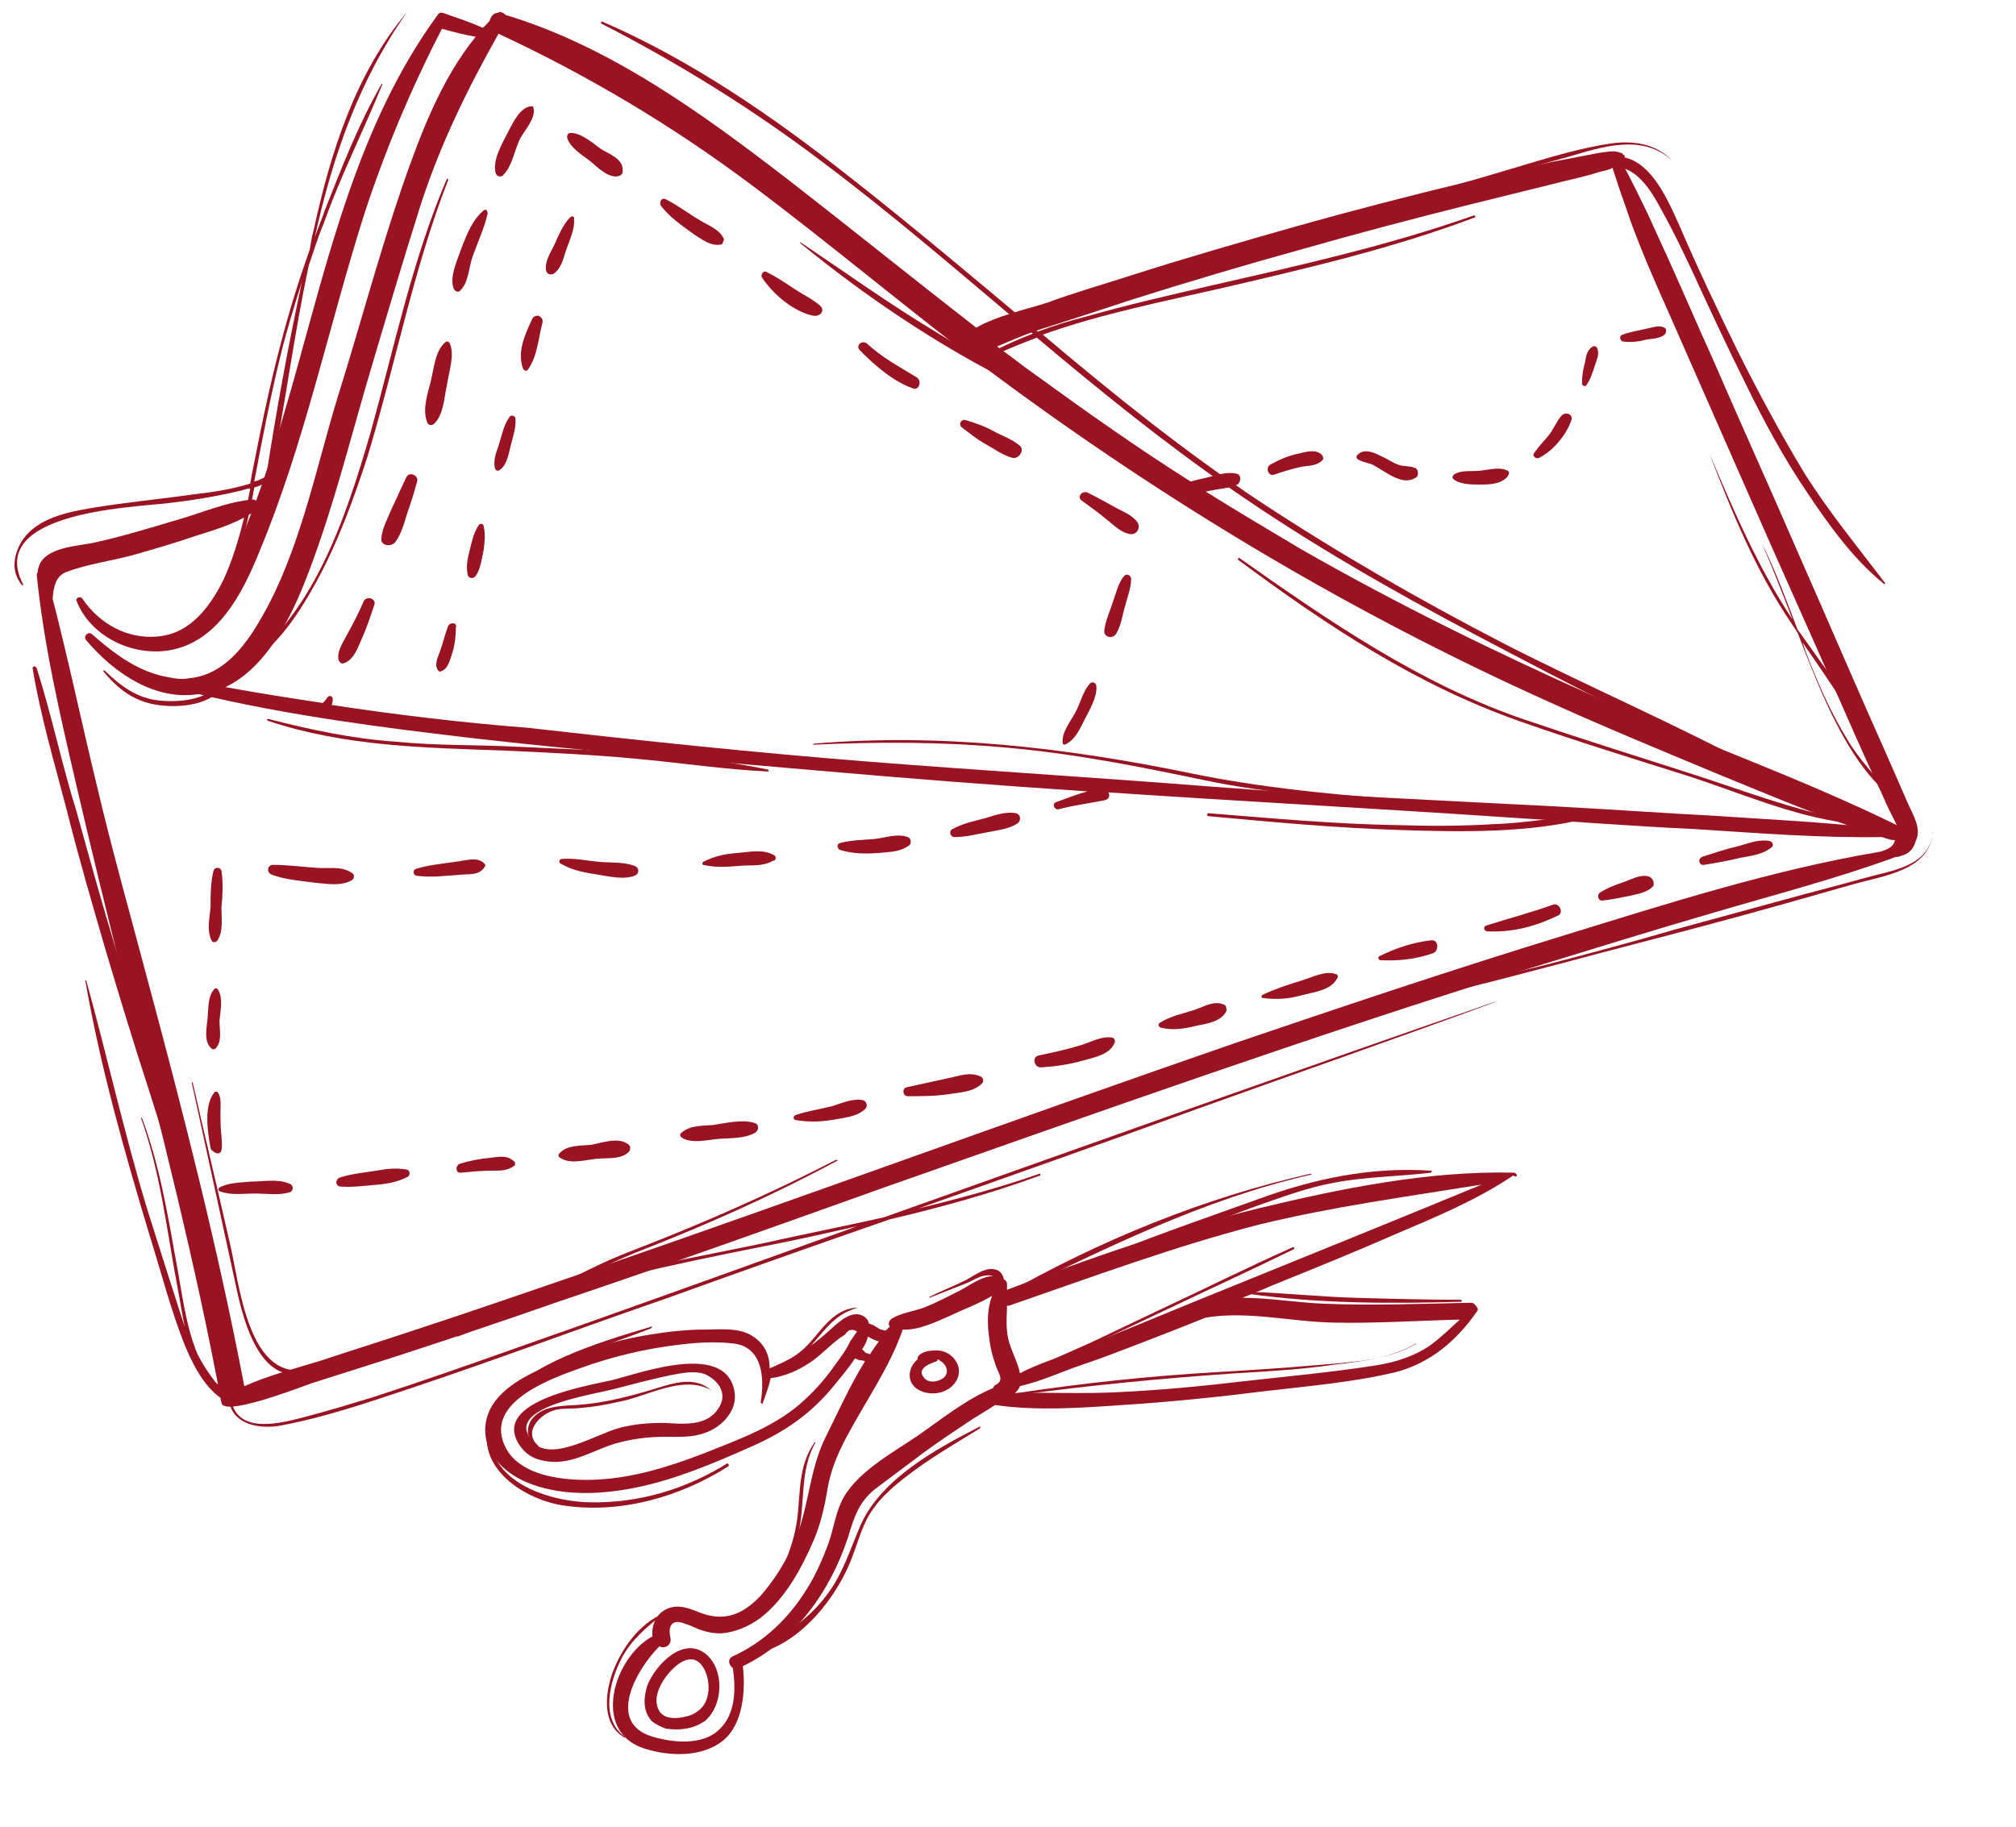 <?xml version="1.0" encoding="utf-8"?>
<!-- Generator: Adobe Illustrator 16.0.0, SVG Export Plug-In . SVG Version: 6.00 Build 0)  -->
<!DOCTYPE svg PUBLIC "-//W3C//DTD SVG 1.1//EN" "http://www.w3.org/Graphics/SVG/1.1/DTD/svg11.dtd">
<svg version="1.1" id="Layer_1" xmlns="http://www.w3.org/2000/svg" xmlns:xlink="http://www.w3.org/1999/xlink" x="0px" y="0px"
	 width="203px" height="184px" viewBox="0 0 203 184" enable-background="new 0 0 203 184" xml:space="preserve">
<path fill="#991323" d="M192.2,81.1c-0.7-1.6-1.4-3.2-2.1-4.8c-3-6.7-5.9-13.5-8.9-20.3c-2.9-6.7-5.9-13.3-8.8-20
	c-1.5-3.3-2.9-6.6-4.4-9.9c-0.7-1.5-1.4-3.1-2.1-4.6c-0.2-0.4-1.9-4-2.6-5.1c0.1,0,0.1-0.1,0.2-0.2c0-0.1,0-0.1,0.1-0.2
	c0-0.1,0-0.1,0-0.2c0-0.1,0-0.2-0.1-0.2c0,0-0.1,0-0.1-0.1c0,0,0,0,0,0c-0.1-0.1-0.1-0.1-0.2-0.1c-0.7-0.3-1.3-0.1-2.2,0
	c-1.6,0.3-3.1,0.6-4.7,0.9c-2.9,0.6-5.7,1.3-8.5,2c-5.8,1.4-11.6,2.9-17.3,4.5c-5.6,1.6-11.2,3.2-16.8,5c-2.8,0.9-5.6,1.7-8.3,2.7
	c-2.2,0.7-5,1.3-7.1,2.5c-6.3-4.9-12.5-9.9-18.8-14.8c-8.7-6.7-18-13.5-28.6-16.7c-0.2-0.2-0.5-0.4-0.8-0.2c-0.4,0-0.7,0.4-0.8,0.8
	c-0.2,0.2-0.4,0.5-0.7,0.7c-1.3-0.6-2.6-1-4-1.5c-0.3-0.1-0.5,0.1-0.6,0.3C36,12.6,33,26.2,29.4,38.9c-1.1,3.8-2.2,7.7-3.6,11.5
	c-0.1,0-0.2-0.1-0.3-0.1c-2.6,0.2-5.3,1.4-7.8,2.1c-2.7,0.8-5.3,1.6-8,2.2C8.1,55,4.9,55,4,56.8c-0.1,0.3-0.2,0.5-0.2,0.8
	c0,0.1-0.1,0.1-0.1,0.3c0.7,7,2.3,13.9,3.9,20.8c1.6,6.9,3.3,13.8,5,20.7c3.5,13.9,7.1,27.8,9.7,41.9c0.3,1.3,6.9-1.2,9.1-2
	c2.8-0.9,5.7-1.8,8.5-2.7c5.5-1.8,10.9-3.6,16.3-5.5c11-3.7,21.9-7.6,32.8-11.5c21.6-7.6,43.2-15.3,65.1-22.1
	c6.2-1.9,12.3-3.8,18.5-5.6c6.1-1.8,12.3-3.4,18.3-5.6c0.2,0,0.3,0,0.5-0.1c0.8-0.2,1.3-0.7,1.5-1.5
	C193.5,83.5,192.7,82.2,192.2,81.1 M105.6,32.9c2.8-0.9,5.6-1.8,8.3-2.7c5.7-1.8,11.4-3.5,17.2-5.1c5.6-1.6,11.3-3.1,16.9-4.5
	c2.8-0.7,5.7-1.4,8.5-2.1c1.5-0.4,3.1-0.7,4.6-1.2c0.5-0.1,0.9-0.2,1.3-0.4c0,0.2,0.1,0.4,0.2,0.7c0.5,1.6,1.1,3.2,1.6,4.7
	c1.1,3,2.4,6,3.7,8.9c2.8,6.4,5.6,12.7,8.4,19.1c2.8,6.4,5.7,12.8,8.5,19.2c1.4,3.2,2.8,6.4,4.3,9.6c0.4,0.8,0.7,1.6,1.1,2.4
	c0.2,0.4,0.5,1,0.8,1.6c-9.8-4.8-20.3-8.5-30.3-12.9c-10.1-4.5-20.1-9.4-29.7-14.9c-3.2-1.9-6.4-3.8-9.6-5.8c0.2,0,0.4-0.1,0.6-0.1
	c0.8-0.2,1.8-0.2,2.6-0.6c0.4-0.3,0.4-1-0.1-1.1c-0.9-0.2-1.8,0.1-2.6,0.3c-0.7,0.2-1.4,0.3-2,0.5c-5.4-3.4-10.6-7.1-15.7-10.8
	c-1.3-0.9-2.5-1.9-3.8-2.8C102,34.2,103.9,33.4,105.6,32.9 M50.2,3.4c9,4.2,17.4,9.2,25.3,15.1c8.3,6.2,16.3,13,24.6,19.2
	c17.5,13,36.1,24.1,55.9,33c5.5,2.5,11.1,4.8,16.6,7.1c4.4,1.8,8.9,3.7,13.4,5.3c-4.2-0.4-8.4-0.6-12.7-0.9
	c-5.6-0.3-11.3-0.7-16.9-1c-11.5-0.6-23.1-1.1-34.7-2c-11.4-0.9-22.9-1.6-34.3-2.5c-11.4-0.9-22.8-2.1-34.2-3.4
	C46.7,72.8,40,72,33.4,71c0.1-0.2,0.1-0.5,0.1-0.7c-0.1-0.2-0.3-0.3-0.5-0.1c-0.1,0.1-0.2,0.3-0.3,0.4c-0.1,0.1-0.1,0.1-0.2,0.2
	c-3.3-0.5-6.5-1-9.8-1.6c4.4-2.1,6.9-7.6,8.5-11.9c2.3-6.1,3.9-12.4,5.7-18.6c1.8-6.1,3.6-12.2,5.5-18.2
	C44.4,14.4,47.1,8.9,50.2,3.4 M189.2,85.8c-10.7,1.8-21.3,5.2-31.7,8.4c-11.1,3.4-22.1,7.1-33,10.8c-21.7,7.5-43.2,15.4-64.9,22.9
	c-6.1,2.1-12.2,4.2-18.3,6.2c-3,1-5.9,1.9-8.9,2.9c-2.6,0.8-5.3,1.5-7.8,2.6c-2.6-13.6-6-27-9.6-40.4c-1.8-6.8-3.7-13.5-5.3-20.3
	c-1.5-6.2-2.8-12.4-4.4-18.6c0.1-1.2,0.3-2.3,1.4-2.7c2.1-0.8,4.5-1.1,6.7-1.7c2.1-0.6,4.2-1.2,6.2-1.9c1.9-0.6,4-1.2,5.7-2.3
	c-0.8,2.1-1.7,4.2-2.6,6.3c-1.4,2.9-3.4,5.8-6.8,6.1c-3.1,0.3-5.9-1.3-7.6-3.8c-0.2-0.3-0.7-0.1-0.6,0.2c1.4,3.6,5.6,5.6,9.3,5
	c4.9-0.8,7.4-5.7,9.1-9.9c4.6-11,7-22.8,10.6-34.1c2.1-6.4,4.7-12.6,7.8-18.6c1.1,0.3,2.2,0.6,3.4,0.8c-3.5,4.3-5.6,9.9-7.4,15.1
	c-2.4,7-4.3,14.2-6.5,21.2c-2.1,6.9-3.6,14.4-6.9,20.8c-1.7,3.2-4,7.1-8,7.5c-0.5,0.1-1.1,0.1-1.6,0c-0.6-0.1-1.2-0.2-1.8-0.4
	c-2.4-0.7-4.6-2.4-6.4-4c-0.4-0.4-1,0.2-0.6,0.6c2.8,3.3,6.9,6.1,11.3,5.4c9.2,2.2,18.7,3.4,28.1,4.5c11.4,1.3,22.8,2.2,34.2,3.2
	c9.1,0.8,18.1,1.5,27.2,2.1c-1.1,0.3-2.1,0.7-3.2,1.1c-0.4,0.2-0.1,0.8,0.3,0.7c1.5-0.4,3.1-0.6,4.6-0.9c0.5-0.1,0.6-0.5,0.4-0.8
	c13.3,0.9,26.6,1.6,39.9,2.5c6.4,0.4,12.8,0.9,19.2,1.2c6.3,0.4,12.5,0.9,18.8,0.8c0.3,0.1,0.6,0.2,1,0.3c0.1,0,0.2,0,0.3,0
	C190.7,85.3,190,85.6,189.2,85.8"/>
<path fill="#991323" d="M53.7,10.8c0-0.1-0.1-0.1-0.2-0.1c-1.2,0.1-1.9,1.8-2.4,2.7c-0.6,1.2-1.5,2.7-1.2,4c0.1,0.4,0.6,0.5,0.8,0.2
	c0.9-0.9,1.1-2.5,1.7-3.7C53,12.9,54,11.8,53.7,10.8"/>
<path fill="#991323" d="M48.7,21.2c-1.1,0.9-1.7,2.4-2.2,3.7c-0.4,1.2-1.3,3-0.8,4.2c0.1,0.2,0.4,0.4,0.6,0.2
	c0.9-0.8,0.9-2.4,1.3-3.5c0.5-1.4,1.2-2.9,1.5-4.3C49.1,21.2,48.9,21,48.7,21.2"/>
<path fill="#991323" d="M45.3,34.6c-0.1-0.2-0.3-0.3-0.5-0.1c-1,0.9-1.1,2.6-1.4,3.8c-0.3,1.3-0.9,2.8-0.4,4.2
	c0.1,0.3,0.4,0.4,0.7,0.2c1-1,1-2.6,1.3-3.9C45.2,37.4,45.8,35.8,45.3,34.6"/>
<path fill="#991323" d="M40.9,48.1c-0.5,1-0.9,2-1.4,3c-0.4,1-1,2-1.1,3.1c-0.1,0.8,1,0.9,1.4,0.4c0.6-0.8,0.9-1.9,1.2-2.9
	c0.4-1.1,0.7-2.1,1-3.2C42.2,47.9,41.2,47.4,40.9,48.1"/>
<path fill="#991323" d="M36.6,60.6c-0.5,1.2-1.1,2.3-1.7,3.4c-0.4,0.8-1,1.6-0.8,2.5c0.1,0.2,0.3,0.4,0.5,0.3c1-0.3,1.4-1.5,1.8-2.4
	c0.5-1.1,0.9-2.3,1.3-3.5C37.9,60.2,36.8,60,36.6,60.6"/>
<path fill="#991323" d="M60.5,15c-0.8-0.6-2.1-1.7-3.1-1.6c-0.2,0-0.3,0.2-0.3,0.4c0.2,1,1.5,1.8,2.3,2.4c0.7,0.6,2,1.9,3,1.5
	c0.2-0.1,0.3-0.2,0.3-0.5C62.8,16,61.3,15.5,60.5,15"/>
<path fill="#991323" d="M72.9,24.1c-0.4-1-1.6-1.4-2.4-1.9c-1.2-0.7-2.2-1.5-3.4-2.1c-0.5-0.3-0.8,0.3-0.5,0.7
	c0.9,1.1,1.9,1.8,3,2.6c0.9,0.6,2,1.5,3.1,1.2C72.8,24.4,72.9,24.2,72.9,24.1"/>
<path fill="#991323" d="M82.6,30.8c-0.8-0.7-1.7-1.1-2.6-1.7c-0.9-0.6-1.8-1.2-2.8-1.7c-0.3-0.2-0.6,0.2-0.5,0.5
	c1.1,1.7,3.2,3.5,5.2,3.9C82.6,31.9,83.1,31.3,82.6,30.8"/>
<path fill="#991323" d="M92.3,38c-1.8-1.1-3.5-2-5-3.4c-0.5-0.4-1.2,0.2-0.7,0.7c1.5,1.5,3.3,3.1,5.3,3.8
	C92.5,39.4,92.9,38.4,92.3,38"/>
<path fill="#991323" d="M102.7,44.9c-0.8-0.7-1.8-1-2.7-1.5c-0.9-0.5-1.8-0.8-2.8-1.1c-0.4-0.1-0.7,0.4-0.4,0.7
	c0.8,0.6,1.5,1.2,2.4,1.7c0.9,0.5,1.7,1.1,2.7,1.4C102.6,46.3,103.2,45.3,102.7,44.9"/>
<path fill="#991323" d="M114.6,52.7c-0.5-0.8-1.4-1.1-2.3-1.6c-0.9-0.5-1.8-1-2.8-1.5c-0.5-0.2-1.1,0.4-0.6,0.8
	c0.8,0.6,1.7,1.2,2.5,1.9c0.8,0.6,1.5,1.4,2.5,1.5C114.5,53.8,114.8,53.2,114.6,52.7"/>
<path fill="#991323" d="M113.9,58.3c0-0.3-0.4-0.6-0.7-0.3c-0.6,0.7-0.8,1.7-1.1,2.5c-0.3,1-0.8,2-0.9,3c-0.1,0.7,0.9,0.9,1.2,0.3
	c0.5-0.8,0.6-1.8,0.9-2.8C113.5,60.2,113.9,59.2,113.9,58.3"/>
<path fill="#991323" d="M110.4,69.1c0-0.3-0.4-0.5-0.6-0.3c-0.8,0.8-1,2.1-1.6,3.1c-0.5,0.9-1.3,1.9-1.2,2.9c0,0.1,0.1,0.2,0.2,0.2
	c1-0.4,1.5-1.5,2-2.5C109.7,71.5,110.5,70.2,110.4,69.1"/>
<path fill="#991323" d="M133.1,45.8c-0.6-0.6-1.6-0.3-2.4-0.1c-1,0.2-1.9,0.6-2.8,1.1c-0.5,0.3-0.2,1.2,0.4,1
	c0.9-0.3,1.8-0.6,2.8-0.8c0.7-0.1,1.6-0.1,2.1-0.7C133.3,46.2,133.2,45.9,133.1,45.8"/>
<path fill="#991323" d="M142.4,47.1c-0.5-0.2-1.1-0.1-1.6-0.3c-0.6-0.2-1.1-0.6-1.6-0.8c-0.8-0.4-1.8-0.9-2.5-0.2
	c-0.2,0.2-0.1,0.4,0.1,0.5c0.5,0.3,1.1,0.3,1.6,0.6c0.5,0.3,1,0.6,1.5,0.9c0.9,0.5,1.9,0.9,2.8,0.2
	C142.9,47.6,142.7,47.1,142.4,47.1"/>
<path fill="#991323" d="M151.8,47.4c-0.8-0.4-1.8-0.1-2.7,0c-0.8,0.1-2-0.1-2.7,0.4c-0.1,0.1-0.2,0.3-0.1,0.4
	c0.6,0.6,1.9,0.6,2.7,0.6c0.9,0,2.1,0,2.8-0.8C152,47.7,152,47.5,151.8,47.4"/>
<path fill="#991323" d="M157.2,41.9c-0.5,0.6-0.8,1.4-1.3,2c-0.5,0.6-1,1.1-1.4,1.7c-0.3,0.3,0.2,0.7,0.5,0.5
	c1.4-0.7,2.7-2.3,3.2-3.7C158.5,41.7,157.6,41.4,157.2,41.9"/>
<path fill="#991323" d="M160.8,35c-0.1-0.1-0.3-0.2-0.4-0.1c-0.6,0.3-0.7,1-0.8,1.6c-0.2,0.7-0.3,1.4-0.3,2.1c0,0.3,0.4,0.4,0.5,0.1
	c0.4-0.6,0.6-1.3,0.8-1.9C160.8,36.2,161.1,35.6,160.8,35"/>
<path fill="#991323" d="M167.6,33c-0.6-0.3-1.2,0-1.8,0.1c-0.8,0.2-1.6,0.3-2.4,0.6c-0.4,0.1-0.3,0.7,0.1,0.7c0.8,0.1,1.5,0,2.3-0.2
	c0.6-0.1,1.5-0.1,1.9-0.6C167.8,33.4,167.8,33.1,167.6,33"/>
<path fill="#991323" d="M22.3,87.7c-0.1-0.4-0.7-0.4-0.8,0c-0.3,1.2-0.3,2.5-0.3,3.7c-0.1,1.1-0.4,2.3,0.1,3.3
	c0.1,0.3,0.5,0.2,0.6,0c0.6-0.9,0.4-2.2,0.4-3.3C22.4,90.3,22.5,89,22.3,87.7"/>
<path fill="#991323" d="M21.9,99.6c-0.1-0.1-0.2-0.1-0.3,0c-0.7,0.7-0.6,2-0.7,3c-0.1,1-0.4,2.3,0.4,3c0.1,0.1,0.3,0.1,0.4,0
	c0.7-0.7,0.4-1.9,0.4-2.8C22.2,101.8,22.5,100.4,21.9,99.6"/>
<path fill="#991323" d="M22.3,114.4c-0.1-0.8-0.1-1.6-0.1-2.4c0-0.7,0.1-1.3-0.2-1.9c-0.1-0.2-0.3-0.2-0.4-0.1
	c-1.1,1.3-0.7,4-0.4,5.6c0,0.2,0.3,0.4,0.5,0.5C22.6,116.5,22.3,114.9,22.3,114.4"/>
<path fill="#991323" d="M35.4,87.9c-1-0.7-2.3-0.4-3.5-0.5c-1.5-0.1-3-0.3-4.4-0.3c-0.6,0-0.7,0.8-0.1,1c1.3,0.5,2.9,0.6,4.3,0.8
	c1.2,0.1,2.7,0.4,3.8-0.3C35.7,88.4,35.7,88,35.4,87.9"/>
<path fill="#991323" d="M48.8,87c-0.7-0.8-2-0.3-3-0.2c-1.3,0.2-2.6,0.3-3.9,0.7c-0.4,0.1-0.3,0.7,0.1,0.7c1.4,0.2,2.9,0,4.3-0.1
	c0.9-0.1,2,0.1,2.5-0.8C48.9,87.2,48.9,87.1,48.8,87"/>
<path fill="#991323" d="M63.9,87.2c-1.1-0.4-2.3-0.3-3.5-0.4c-1.3-0.1-2.5-0.4-3.8-0.3c-0.3,0-0.4,0.4-0.1,0.5
	c1.2,0.7,2.5,0.9,3.8,1.1c1.2,0.2,2.5,0.5,3.6,0.1C64.4,88,64.4,87.4,63.9,87.2"/>
<path fill="#991323" d="M77.9,86.1c-1.1-0.6-2.4-0.3-3.6-0.2c-1.3,0.1-2.3,0.3-3.5,0.9c-0.1,0.1-0.1,0.3,0,0.3
	c1.3,0.3,2.4,0.2,3.7,0.1c1.1-0.1,2.3,0.1,3.3-0.5C78.2,86.7,78.2,86.2,77.9,86.1"/>
<path fill="#991323" d="M91.4,84.3c-1.1-0.4-2.3,0.1-3.4,0.2c-1.1,0.1-2.3,0.1-3.4,0.4c-0.4,0.1-0.3,0.6,0,0.7
	c1.3,0.4,2.6,0.4,3.9,0.3c1.1-0.1,2.2-0.1,3.1-0.8C91.8,84.8,91.7,84.4,91.4,84.3"/>
<path fill="#991323" d="M102.3,81.9c-1-0.2-2.1,0.2-3.1,0.5c-1.1,0.3-2.2,0.5-3.3,1.1c-0.4,0.2-0.2,0.8,0.2,0.8
	c1.2,0,2.3-0.3,3.4-0.5c1-0.2,2.1-0.3,3-0.9C102.9,82.5,102.7,82,102.3,81.9"/>
<path fill="#991323" d="M29.1,119.2c-1.1-0.5-2.6-0.2-3.8-0.2c-1.1,0.1-2.3,0.1-3.2,0.6c-0.2,0.1-0.1,0.4,0.1,0.4
	c1.1,0.4,2.3,0.2,3.4,0.2c1.2,0,2.4,0.2,3.5-0.1C29.6,120,29.6,119.3,29.1,119.2"/>
<path fill="#991323" d="M41,117.8c-1.1-0.2-2-0.1-3.1,0.1c-1.2,0.2-2.5,0.3-3.7,0.7c-0.5,0.2-0.4,0.9,0.1,0.9
	c1.2,0.1,2.6-0.1,3.8-0.2c1.1-0.1,2-0.3,3-0.8C41.3,118.3,41.3,117.9,41,117.8"/>
<path fill="#991323" d="M51.8,117c-0.7-0.7-1.5-0.5-2.4-0.4c-1.1,0.1-2.1,0.3-3.1,0.6c-0.5,0.2-0.4,1,0.1,0.9
	c1.1-0.1,2.1-0.2,3.2-0.2c0.9,0,1.5,0,2.2-0.5C51.9,117.3,51.9,117.1,51.8,117"/>
<path fill="#991323" d="M63.2,115.2c-1-0.7-2.6-0.1-3.7,0.1c-1,0.1-2.5,0-3.2,0.9c-0.1,0.1-0.1,0.3,0.1,0.4c1,0.7,2.6,0.2,3.7,0.1
	c1.1-0.1,2.6,0.1,3.3-0.8C63.5,115.6,63.5,115.4,63.2,115.2"/>
<path fill="#991323" d="M76,113.1c-1.3-0.4-2.8,0-4.2,0.2c-1.1,0.1-2.3,0-3.2,0.8c-0.2,0.1-0.1,0.4,0.1,0.5c1,0.6,2.5,0.2,3.6,0.1
	c1.2-0.1,2.6,0,3.7-0.6C76.5,113.8,76.4,113.2,76,113.1"/>
<path fill="#991323" d="M86.9,110.8c-1.1-0.2-2.1,0.3-3.1,0.6c-1.2,0.3-2.5,0.5-3.7,0.9c-0.2,0.1-0.3,0.4,0,0.5
	c1.2,0.2,2.4,0.2,3.6,0c1.1-0.2,2.6-0.3,3.4-1.1C87.4,111.5,87.3,110.9,86.9,110.8"/>
<path fill="#991323" d="M98.7,108.4c-1.1-0.5-2.2,0-3.3,0.2c-1.4,0.3-2.7,0.6-4.1,0.9c-0.5,0.1-0.4,0.9,0.1,0.9c1.4,0,2.7,0,4.1-0.2
	c1.2-0.2,2.5-0.2,3.4-1.1C99.1,108.9,99,108.5,98.7,108.4"/>
<path fill="#991323" d="M112,104.5c-1.1-0.2-2.2,0.5-3.3,0.8c-1.3,0.4-2.7,0.7-4.1,1c-0.7,0.1-0.5,1.2,0.2,1.2
	c1.5-0.1,2.9-0.3,4.3-0.7c1.1-0.3,2.6-0.6,3.1-1.7C112.3,104.9,112.3,104.6,112,104.5"/>
<path fill="#991323" d="M123.3,101.2c-1-0.5-2.1,0.2-3,0.5c-1.2,0.4-2.4,0.6-3.5,1.3c-0.2,0.1-0.2,0.4,0.1,0.5
	c1.2,0.3,2.4,0.1,3.6-0.2c1-0.2,2.5-0.4,3-1.5C123.5,101.6,123.5,101.3,123.3,101.2"/>
<path fill="#991323" d="M134.5,98.1c-1.1-0.4-2.5,0.4-3.6,0.7c-1.3,0.4-2.5,0.8-3.8,1.4c-0.1,0.1-0.1,0.3,0,0.3
	c1.5,0.2,2.7,0.1,4.1-0.3c1.2-0.3,2.8-0.5,3.4-1.6C134.8,98.4,134.7,98.1,134.5,98.1"/>
<path fill="#991323" d="M144.1,94.7c-1.8,0.2-3.6,0.8-5.2,1.6c-0.2,0.1-0.1,0.4,0.1,0.4c1.8,0.1,3.6-0.1,5.3-0.7
	C144.9,95.8,144.9,94.6,144.1,94.7"/>
<path fill="#991323" d="M156.4,91.1c-2.2,0.8-4.5,1.4-6.7,2.1c-0.4,0.1-0.3,0.6,0.1,0.6c2.6,0.1,4.8-0.5,7.1-1.6
	C157.5,91.9,157,90.9,156.4,91.1"/>
<path fill="#991323" d="M166.1,88.3c-0.8-0.3-1.7,0.2-2.5,0.5c-0.9,0.3-1.7,0.6-2.5,1.1c-0.3,0.2-0.2,0.8,0.2,0.8
	c1-0.1,1.9-0.3,2.9-0.5c0.8-0.2,1.7-0.3,2.3-1C166.6,88.7,166.3,88.4,166.1,88.3"/>
<path fill="#991323" d="M178.2,84.7c-1.1-0.2-2,0.2-3.1,0.5c-1.3,0.3-2.5,0.7-3.7,1.1c-0.5,0.2-0.3,0.9,0.2,0.8
	c1.2-0.2,2.4-0.4,3.6-0.7c1-0.2,2.2-0.3,3.1-1C178.6,85.3,178.6,84.8,178.2,84.7"/>
<path fill="#991323" d="M57.4,21.9c-0.7,0.7-1.2,1.9-1.6,2.8c-0.4,0.8-1,1.7-0.8,2.6c0.1,0.3,0.4,0.4,0.7,0.3c0.8-0.5,1-1.5,1.3-2.4
	c0.3-0.9,0.9-2.1,0.8-3.1C57.9,21.8,57.6,21.7,57.4,21.9"/>
<path fill="#991323" d="M54.5,32c-0.1-0.1-0.2-0.2-0.3-0.2c0,0-0.1,0-0.1,0c-0.2,0-0.4,0.1-0.5,0.3c-0.7,1.5-1.6,3.4-0.9,5.1
	c0.1,0.1,0.3,0.2,0.4,0.1c1-1.3,1.1-3.2,1.5-4.7C54.7,32.3,54.6,32.1,54.5,32"/>
<path fill="#991323" d="M51.9,42.1c-0.1-0.3-0.5-0.3-0.6-0.1c-0.6,0.8-0.8,2-1.1,2.9c-0.3,0.8-0.6,1.7-0.3,2.4
	c0.1,0.1,0.2,0.1,0.3,0.1c0.8-0.4,1-1.6,1.2-2.4C51.6,44.1,52,43.1,51.9,42.1"/>
<path fill="#991323" d="M48.7,53c0-0.3-0.4-0.3-0.5-0.1c-0.5,0.7-0.7,1.7-0.9,2.5c-0.2,0.8-0.4,1.6-0.2,2.5c0.1,0.4,0.6,0.4,0.8,0.1
	c0.5-0.7,0.6-1.7,0.8-2.6C48.8,54.6,48.9,53.8,48.7,53"/>
<path fill="#991323" d="M45.1,63.1c-0.3,0.8-0.5,1.7-0.8,2.5c-0.2,0.6-0.6,1.3-0.2,1.9c0.1,0.1,0.2,0.2,0.3,0.1
	c0.7-0.2,0.9-1.1,1.1-1.7c0.3-0.9,0.4-1.8,0.4-2.7C46.1,62.7,45.3,62.6,45.1,63.1"/>
<path fill="#991323" d="M152.4,118.1c-8.6-0.2-17.4,1.6-25.7,3.6c-8.6,2.1-17,5-25.3,8.2c0-0.2,0-0.4,0-0.6c0-0.3-0.3-0.5-0.5-0.5
	c-1.3-0.9-3.1,0.6-4.3,1.2c-1.2,0.6-2.3,1.2-3.6,1.7c-1.1,0.4-2.2,0.5-3.2,1.1c-0.3,0.2-0.4,0.6-0.2,0.8c-0.1,0.1-0.3,0.3-0.4,0.4
	c-0.2,0-0.4-0.1-0.5-0.1c-0.3-0.1-0.6-0.4-0.9-0.5c-0.1,0-0.2-0.1-0.3-0.1c-0.1-0.4-0.3-0.7-0.9-0.9c-1.2-0.3-2.4,1-3.2,1.7
	c-1.8,1.6-3.7,2.9-5.9,3.7c0-1.3-0.5-2.6-2-3.4c-1.3-0.7-3.1-0.5-4.5-0.5c-1.8,0-3.7,0.2-5.5,0.5c-3.8,0.6-7.5,1.8-10.9,3.4
	c-2.4,1.1-5.3,2.7-5.7,5.6c-0.4,3,2.1,5.2,4.7,6.1c3.3,1.2,7.1,1,10.5,0.3c3.9-0.8,7.7-2.4,11.3-4c3.5-1.5,6.3-3.4,8.7-6.4
	c0.3-0.4,1.2-1.4,2-2.6c0.2,0.1,0.4,0.2,0.6,0.2c0.1,0,0.2,0,0.4,0.1c-1.5,2.4-2.7,5.1-3.9,7.5c-1.8,3.5-1.7,7.5-3.4,11.1
	c-0.8,1.8-1.9,3.5-3.2,5c-1.9,2-3.8,2.7-6.4,1.6c-1.2-0.5-2.4-0.8-3.5,0c-0.8,0.6-1.1,1.6-1,2.5c-3.9,2.1-6.2,9.6-0.8,11.3
	c2.5,0.8,5.8,0.9,7.9-0.8c2-1.6,2.3-5,2-7.5c5.2-2.5,8.8-7.5,10.6-13c0.6-2,1.1-3.6,2.8-4.9c1.6-1.2,3.2-2.4,4.8-3.6
	c1.5-1.1,3-2.1,4.5-3.1c0.9-0.6,1.8-1.1,2.7-1.7c4.1,0.6,8.6,0.3,12.8,0c4.8-0.3,9.6-0.8,14.4-1.4c4.3-0.5,8.9-0.9,13.1-1.9
	c3.5-0.9,6.2-3.2,8.2-6.1c0.2-0.2,0.1-0.4-0.1-0.6c-0.1-0.2-0.3-0.3-0.5-0.3c-4.9,0.1-9.8,0.3-14.7,0.1c-2.8-0.1-5.6-0.6-8.3-0.6
	c1-0.4,2-0.8,2.9-1.2c4.2-1.7,8.4-3.4,12.5-5.2c4-1.7,8.1-3.4,11.7-5.8c0.1,0,0.1-0.1,0.1-0.1c0,0,0,0,0.1,0
	C152.9,118.7,152.8,118.1,152.4,118.1 M84.2,137.3c-0.9,1.3-1.9,2.5-3.1,3.6c-2.8,2.7-6.8,4.1-10.3,5.5c-3.4,1.3-6.9,2.4-10.5,2.6
	c-3.2,0.2-8.6-0.2-9.7-4c-1.2-4,5-6.2,7.8-7.2c3.3-1.2,6.7-2,10.2-2.4c1.7-0.2,3.5-0.3,5.2-0.1c3,0.3,3.2,3.5,2.8,5.9
	c0,0.1,0.2,0.3,0.2,0.1c0.3-0.8,0.6-1.6,0.8-2.5c1.5-0.2,2.8-0.8,4-1.6c1.2-0.8,2.3-2.1,3.5-2.8c0.3-0.5,0.7-0.6,1.2-0.3
	c-0.2,0.3-0.5,0.7-0.7,1C85.2,136,84.7,136.6,84.2,137.3 M86.8,135.9c0.3-0.4,0.5-0.9,0.6-1.3c0.3,0.2,0.7,0.4,1.1,0.5
	c-0.3,0.4-0.6,0.8-0.9,1.3c-0.2-0.1-0.3-0.1-0.5-0.2C87.1,136.1,86.9,136,86.8,135.9 M100.2,139.5c-0.1,0.1-0.2,0.2-0.2,0.3
	c-2.7,1.1-5.3,3.2-7.6,4.8c-2.5,1.7-6.4,3.8-7.7,6.7c-0.6,1.3-0.8,2.8-1.3,4.2c-0.6,1.6-1.3,3.2-2.2,4.6c-1.8,2.9-4.3,5.3-7.4,6.7
	c-0.6,0.3-0.4,0.9,0,1.2c0.3,2.2,0.3,4.7-1.5,6.3c-1.7,1.5-4.6,1.2-6.6,0.6c-4.7-1.4-1.6-6.8,0.7-9.1c0.5,0.3,1.3-0.1,1.1-0.9
	c-0.3-1.4,0.4-1.8,1.4-1.4c0.3,0.1,0.6,0.2,0.8,0.3c0.3,0.1,0.6,0.3,1,0.4c0.6,0.2,1.2,0.3,1.9,0.3c1.4-0.1,2.8-0.7,3.9-1.5
	c2.5-1.9,4.2-5,5.4-7.8c0.7-1.6,1.1-3.3,1.4-5.1c0.3-1.9,1-3.6,1.9-5.3c1.9-3.6,4.4-7.1,5.7-10.9c1.6,0.1,3.4-0.8,4.8-1.4
	c1.2-0.6,2.9-1.2,4.2-2c-0.5,1.3-0.5,2.8-0.3,4.2c0.1,0.9,0.3,1.8,0.6,2.6C100.4,138.2,101.3,139,100.2,139.5 M134.2,133.2
	c4.2,0.1,8.5-0.2,12.8-0.3c-1,0.9-1.9,1.8-3,2.6c-1.6,1.1-3.5,1.7-5.4,2c-4.4,0.7-8.9,1.1-13.3,1.6c-4.2,0.5-8.4,0.9-12.6,1.1
	c-3.5,0.2-7,0-10.5,0.1c0.2-0.2,0.4-0.4,0.5-0.7c2.2-0.5,4.3-1.5,6.4-2.2c2.1-0.7,4.1-1.5,6.2-2.3c2.1-0.8,4.1-1.6,6.1-2.4
	C125.6,132,129.9,133.1,134.2,133.2 M126.9,128.4c-4.2,1.7-8.4,3.4-12.5,5.1c-2,0.8-4.1,1.7-6.1,2.5c-1.9,0.8-3.9,1.4-5.6,2.3
	c0,0,0,0,0,0c-0.3-1.5-1.2-2.7-1.3-4.3c-0.1-0.9,0-1.7,0-2.5c0.1,0,0.1,0,0.2,0c8.4-2.9,16.7-6,25.3-8.2c7.4-1.8,14.9-2.8,22.3-4
	C141.7,122.4,134.3,125.4,126.9,128.4"/>
<path fill="#991323" d="M96.2,137c-0.4-0.6-1.1-1-1.9-1c-0.6,0-1.6,0.1-1.9,0.7c0,0.1,0,0.2,0,0.2c-0.5,0.4-0.8,1-0.8,1.6
	c0,1.6,2,2.1,3.2,1.7C96.2,139.8,97.1,138.3,96.2,137 M94.8,138.9c-0.5,0.3-1.4,0.4-1.8-0.2c-0.7-0.9,0.7-1.4,1.3-1.6
	c0.1,0,0.1-0.1,0.1-0.2c0.1,0,0.2,0.1,0.2,0.1C95.5,137.5,95.6,138.5,94.8,138.9"/>
<path fill="#991323" d="M71.1,166.6c-2.3-1.9-5.1,1.1-5.9,3.1c-0.4,1.2-0.5,2.6,0.4,3.6c0.3,0.3,1.1,0.7,1.5,0.8
	c1.4,0.2,2.8,0,3.9-0.8C72.8,171.8,73,168.2,71.1,166.6 M70.3,172.3c-0.6,0.5-1.3,0.6-1.9,0.7c-0.9,0.1-2.2,0-2.3-1.7
	c0-0.7,0.3-1.4,0.6-1.9c0.7-1.2,2.8-3.5,4.1-1.5C71.6,169.2,71.6,171.4,70.3,172.3"/>
<path fill="#991323" d="M74,140.5c-0.5-5.6-9.5-2.2-12.4-1.5c-2.6,0.6-12.6,2.2-9.1,6.8c0.7,0.9,1.6,1.2,2.2,1.3
	c2.6,0.6,4.9-1,7.2-1.7c1.7-0.5,3.4-0.7,5.1-0.7c1.3,0,2.7,0.1,4-0.4C72.5,143.8,74.1,142.3,74,140.5 M72.3,141.9
	c-1.2,1.8-3.6,1.5-5.4,1.4c-1.5,0-3,0.1-4.5,0.5c-2.7,0.7-8.2,4.4-9.4,0.2c-0.3-2.5,6.4-3.5,8.8-4.1c1.9-0.5,3.8-1,5.7-1.4
	c1.1-0.2,2.4-0.5,3.5-0.1C72.5,139.1,73.3,140.5,72.3,141.9"/>
<path fill="#991323" d="M20.6,123.7c-1.3-4.7-3-9.2-4.5-13.8c-1.5-4.7-3-9.5-4.4-14.2c-1.4-4.6-2.7-9.3-4-14
	C6.2,76.9,5.2,72,3.7,67.3c-0.1-0.3-0.5-0.2-0.4,0.1c0.8,4.8,2.2,9.5,3.4,14.1c1.2,4.8,2.6,9.6,4,14.4c1.4,4.7,2.8,9.3,4.3,13.9
	c1.5,4.7,2.9,9.5,4.9,14.1C20,124.4,20.7,124.2,20.6,123.7"/>
<path fill="#991323" d="M189.8,58.7c-2.8-3.7-5.7-7.2-8.2-11.2c-2.4-4-4.6-8.1-6.7-12.3c-2-4.1-4-8.3-5.8-12.5
	c-1.4-3.1-3.5-8.1-7.8-6.7c-0.5,0.2-0.3,0.8,0.2,0.8c3.2-0.5,4.7,2.3,6,4.7c1,1.8,1.9,3.7,2.8,5.6c1.8,3.9,3.6,7.8,5.5,11.6
	c1.8,3.7,3.8,7.4,6.1,10.8c2.2,3.3,4.7,6.8,7.8,9.3C189.7,58.9,189.9,58.8,189.8,58.7"/>
<path fill="#991323" d="M177.4,77.6c-8.5-4.6-17.4-8.4-26-12.8c-8.3-4.3-16.5-9-24.4-14.2c-7.7-5.1-14.9-10.9-22-16.9
	c5.9-2.1,12-3.3,18.1-4.7c8.6-2,17.2-4,25.4-7.1c0.1,0,0.1-0.2-0.1-0.2c-8.5,3-17.4,5-26.2,7c-4.3,1-8.7,2-12.9,3.2
	c-1.6,0.4-3.2,0.9-4.8,1.5c-6.3-5.3-12.6-10.6-19.1-15.7C77.9,11.8,69.7,6.1,60.7,2.2c-0.1-0.1-0.3,0.1-0.1,0.2
	c7.8,4,15.2,8.6,22.2,13.9c7.2,5.4,14,11.3,20.9,17.1c0.1,0.1,0.2,0.1,0.3,0.2c-1.8,0.7-3.6,1.5-5.2,2.5c-2.2-1.2-4.3-2.5-6.4-3.8
	c-4-2.5-7.9-5.3-11.8-7.9c0,0-0.1,0,0,0.1c7.2,5.9,15.5,11.4,24,15.3c0.2,0.1,0.3-0.2,0.1-0.2c-1.9-1.1-3.7-2.2-5.6-3.3
	c1.7-0.9,3.5-1.6,5.3-2.3c6.3,5.3,12.7,10.5,19.5,15.2c7.9,5.5,16.3,10.3,24.8,14.8c9.3,4.9,18.8,9.9,28.6,13.9
	C177.5,78,177.6,77.7,177.4,77.6"/>
<path fill="#991323" d="M150.5,100.9C130,108,109.5,115.3,89,122.6c-4,0.9-8.1,1.7-12.1,2.6c-6.7,1.4-13.6,2.6-20.3,4.5
	c2.7-1.4,5.4-2.8,8.3-3.9c6.6-2.6,13.1-5.5,19.4-8.9c0.1,0,0-0.1-0.1-0.1c-6.6,3.4-13.4,6.4-20.4,9.1c-3.2,1.2-6.2,2.8-9.2,4.4
	c-1.9,0.6-3.8,1.2-5.6,1.9c-0.1,0.1-0.1,0.3,0.1,0.2c1-0.3,2-0.6,3-0.9c-2,1-4.1,2-6.1,2.9c-0.1,0,0,0.2,0.1,0.2
	c2.7-1,5.4-2.3,8-3.7c2.9-0.8,5.9-1.7,8.9-2.4c4.7-1.1,9.4-2.1,14-3c3.1-0.6,6.2-1.3,9.3-2c-11.7,4.2-23.3,8.4-35,12.5
	c-4.5,1.6-9.1,3.2-13.7,4.7c-2.3,0.7-4.6,1.4-6.9,2c-2.3,0.6-6.3,1.7-7.3-1.2c0,0,0,0,0.1,0c0.3,0.1,0.4-0.3,0.2-0.4
	c-0.3-0.2-0.5-0.4-0.8-0.6c0.2,0,0.3,0.1,0.5,0.1c0.1,0,0.2-0.2,0.1-0.2c-0.7-0.3-1.3-0.7-1.8-1.2c-0.7-0.9-1.3-1.8-1.8-2.8
	c-1.2-2.8-1.6-6.4-2.1-9c-0.9-5-1.7-10-3.5-14.8c0-0.1-0.1,0-0.1,0c2,5.6,2.6,11.4,3.7,17.2c0.2,1,0.4,2.4,0.7,3.8
	c-0.1-0.2-0.1-0.4-0.2-0.6c-1.2-3.7-2.4-7.5-3.6-11.3c-2.3-7.6-4-15.3-6.1-22.9c0-0.1-0.2-0.1-0.1,0c1.5,8.6,3.9,17.1,6.4,25.4
	c1.2,3.8,2.2,7.8,3.7,11.5c0.9,2.1,2.2,4.6,4.4,5.6c0.5,2.2,3,2.6,5,2.3c4.4-0.8,8.8-2.3,13-3.7c8.7-2.9,17.2-6.1,25.9-9.1
	c7.5-2.7,15.1-5.4,22.6-8c5.1-1.2,10.2-2.6,15.1-4.4c0.1,0,0.1-0.2,0-0.2c-4,1.4-8.1,2.5-12.2,3.5c9.3-3.3,18.7-6.6,28-10
	c10-3.6,20.1-7.1,30.1-10.8C150.7,101,150.6,100.9,150.5,100.9"/>
<path fill="#991323" d="M65.6,133.6c-3,0.9-6,1.8-8.9,3.1c-2.2,1-4.7,2.3-5.8,4.6c0,0.1,0.1,0.2,0.1,0.1c1.9-1.8,3.7-3.3,6.1-4.4
	c2.7-1.2,5.6-2.1,8.4-3.2C65.7,133.7,65.7,133.6,65.6,133.6"/>
<path fill="#991323" d="M144.1,117.9c-6.1-0.4-11.8,0.8-17.5,2.9c-5.8,2.1-11.8,4.1-17.5,6.6c-0.1,0,0,0.2,0.1,0.2
	c5.8-1.8,11.5-4,17.2-6.1c2.6-0.9,5.2-1.9,8-2.4c3.2-0.6,6.4-0.6,9.7-1C144.2,118,144.2,117.9,144.1,117.9"/>
<path fill="#991323" d="M99.8,127.8c-0.8,0-1.8,0.7-2.5,1.1c-1.2,0.6-2.5,1.1-3.7,1.7c0,0,0,0.1,0,0.1c1.3-0.5,2.5-1,3.8-1.5
	c0.5-0.2,1.1-0.6,1.6-0.7c1.4-0.3,1.7,0.6,1.9,1.7c0,0.1,0.2,0.1,0.2,0C101.2,129.1,101.2,127.8,99.8,127.8"/>
<path fill="#991323" d="M98.6,143.7c-4.3,2.2-9.8,5.2-11.9,9.8c-1.1,2.5-1.8,5-3.5,7.2c-1.8,2.4-4.1,3.8-6.6,5.5
	c-0.1,0.1,0,0.2,0.1,0.2c4.1-1.2,7.5-5.5,9-9.3c0.6-1.5,1-3.1,1.8-4.5c0.9-1.5,2.1-2.6,3.5-3.7c2.4-1.9,5-3.4,7.6-5
	C98.8,143.8,98.7,143.6,98.6,143.7"/>
<path fill="#991323" d="M66.8,162.5c-2.4,1-4.2,3.5-5.1,5.9c-0.8,2.2-1.1,5.3,1.2,6.6c0,0,0.1,0,0-0.1c-2.5-1.8-1.5-5.6-0.3-7.9
	c1-1.9,2.5-3.1,4.1-4.4C66.9,162.6,66.9,162.5,66.8,162.5"/>
<path fill="#991323" d="M82,145.3c-1.6,2.3-1.4,4.9-1.7,7.5c-0.4,3.3-2,6.5-3.8,9.2c0,0,0,0,0,0c1.8-2.4,3.3-4.7,3.9-7.6
	c0.7-3,0.1-6.3,1.7-9.1C82.2,145.3,82.1,145.2,82,145.3"/>
<path fill="#991323" d="M73.2,147.4c-4.2,2.6-8.9,4-13.8,3.9c-4.8-0.1-11.5-2.6-9.8-8.7c0-0.1-0.1-0.1-0.1,0c-2.1,4.8,2.9,8.3,7.1,9
	c5.8,0.9,11.8-0.8,16.7-3.9C73.5,147.6,73.3,147.3,73.2,147.4"/>
<path fill="#991323" d="M71.6,140c-1.4-1.2-3.1-0.9-4.8-0.4c-2.9,0.9-5.7,1.7-8.8,1.9c-1.6,0.1-3.5,0.1-4.5,1.5
	c-0.6,0.9-0.4,2.2,0.6,2.7c0.1,0,0.1-0.1,0.1-0.1c-1.6-1.4,0.2-3.2,1.7-3.6c0.8-0.2,1.7-0.1,2.5-0.2c1.3-0.1,2.5-0.3,3.8-0.6
	C65.1,140.7,68.7,138.4,71.6,140C71.6,140.1,71.7,140,71.6,140"/>
<path fill="#991323" d="M86.4,131.7c-1.7,0-2.9,1.2-3.9,2.4c-0.6,0.7-1.2,1.5-2,2.1c-1.1,0.9-2.3,1.2-3.4,1.9c0,0,0,0,0,0
	c1.4,0,2.9-0.9,3.9-1.9C82.8,134.5,83.7,132.4,86.4,131.7C86.4,131.7,86.4,131.7,86.4,131.7"/>
<path fill="#991323" d="M147.1,130.9c-3.6,0-7.2-0.1-10.7-0.2c-3.6-0.1-7.1-0.5-10.7-0.6c-0.1,0-0.1,0.2,0,0.2c7,1,14.4,1,21.5,0.8
	C147.2,131.1,147.2,130.9,147.1,130.9"/>
<path fill="#991323" d="M142.5,135.4c-3,1.7-6.8,1.8-10.1,2.1c-3.4,0.3-6.7,0.5-10.1,0.7c-6.7,0.4-13.3,1.1-19.9,2.1
	c-0.2,0-0.1,0.3,0.1,0.2c7.3-1,14.7-1.7,22-2.2c3.4-0.2,6.8-0.4,10.1-0.9c2.7-0.3,5.6-0.7,8-2.1
	C142.6,135.5,142.6,135.3,142.5,135.4"/>
<path fill="#991323" d="M130.2,125.6c-4.5,2-8.9,4.2-13.4,6.3c-2.1,1-4.2,2-6.3,3c-2.3,1.1-4.8,2-7,3.4c-0.1,0,0,0.1,0,0.1
	c2.1-0.7,4.1-1.8,6.1-2.8l7-3.3c4.6-2.2,9.2-4.3,13.7-6.5C130.4,125.8,130.3,125.6,130.2,125.6"/>
<path fill="#991323" d="M132,118.2c-10.7,2.4-21.2,6.7-30.7,12.1c-0.2,0.1,0,0.3,0.1,0.2c10-4.8,19.7-9.7,30.6-12.2
	C132.1,118.3,132.1,118.2,132,118.2"/>
<path fill="#991323" d="M41,1.2c-5.2,6.2-7.7,14.1-9.4,21.9c-0.2,0.7-0.3,1.4-0.4,2c-1.1,3.1-2.1,6.3-2.9,9.4c-1.2,4.5-2.1,9-3,13.6
	c0,0.2-0.1,0.4-0.1,0.6c-1.9,0.6-4,0.9-5.8,1.1c-3.5,0.5-6.9,0.8-10.4,1.4c-2.3,0.4-5.1,1-6.6,3c-1,1.4-1.4,3.3-0.2,4.7
	c0.1,0.1,0.2,0,0.1-0.1c-3.6-7.1,10.6-7.7,14.4-8.1c2.6-0.3,5.1-0.7,7.6-1.3c0.3-0.1,0.6-0.2,0.9-0.2c-0.8,4.2-1.9,8.2-4.1,12
	c0,0.1,0.1,0.1,0.1,0.1c2.5-3.4,3.5-7.5,4.3-11.6c0-0.2,0.1-0.4,0.1-0.6c0.4-0.1,0.8-0.3,1.2-0.5c-0.2,1-0.3,2-0.4,2.9
	c0,0.1,0.1,0.1,0.1,0c0.2-1,0.5-2.1,0.7-3.2c0.8-0.4,1.5-1,2-1.8c0.1-0.1-0.1-0.3-0.2-0.2c-0.5,0.6-1.1,1.1-1.7,1.5
	c1.4-6.9,2.3-14.1,3.8-21.1c0.5-1.4,0.9-2.8,1.5-4.2c1.7-4.8,4-9.3,5.9-14c0-0.1-0.1-0.1-0.1,0c-2.3,4-4,8.4-5.7,12.7
	c-0.3,0.9-0.7,1.8-1,2.7C33.5,15.7,36.2,8,41,1.2C41.1,1.3,41,1.2,41,1.2 M26.8,48c-0.4,0.2-0.8,0.4-1.2,0.5
	c0.8-4.2,1.6-8.4,2.6-12.5c0.6-2.5,1.4-5.1,2.2-7.6C29,34.9,27.8,41.5,26.8,48"/>
<path fill="#991323" d="M45,18c-3.5,8.2-5.3,17-7.7,25.6c-2.5,8.6-5.8,18.8-13.7,24c0,0,0,0.1,0,0.1c3.8-1.8,6.2-5.4,8.2-9
	c2.2-4,3.8-8.4,5.2-12.7c2.8-9.2,4.6-18.8,8.1-27.8C45.2,18,45,18,45,18"/>
<path fill="#991323" d="M77.3,77.5c-8.2-1.7-17-1.9-25.3-2.3c-4-0.2-8.1-0.1-12.1-0.5c-4.4-0.3-8.6-1.2-12.9-2.3
	c-0.1,0-0.2,0.1,0,0.2c7.8,2.6,15.8,2.7,24,3c4.3,0.2,8.6,0.4,12.9,0.8c4.5,0.4,9,1.1,13.5,1.3C77.4,77.7,77.4,77.5,77.3,77.5"/>
<path fill="#991323" d="M23,68.1c-1.6,2-3.7,2.6-6.3,2.5c-2.7-0.1-4.3-1.3-6.2-3.1c0,0-0.1,0-0.1,0.1c1.8,2.2,3.7,3.4,6.6,3.5
	c2.3,0.1,5.1-0.5,6.1-2.9C23.2,68.1,23.1,68,23,68.1"/>
<path fill="#991323" d="M168.4,16.2c-1.7-1.8-4.1-2.1-6.5-1.7c-3.8,0.6-7.6,1.9-11.4,3c-7.2,2.1-14.6,4.2-21.5,7.2
	c-0.1,0,0,0.2,0.1,0.1c6.4-1.9,12.7-4.3,19.1-6.2c3.2-1,6.4-1.9,9.7-2.8C161.3,14.8,165.4,13.4,168.4,16.2
	C168.3,16.3,168.4,16.2,168.4,16.2"/>
<path fill="#991323" d="M186.1,82.6c-5.6-1-11.1-3.2-16.5-4.9c-5.3-1.7-10.7-3.4-16-5.2c-10.6-3.6-19.7-9.9-28.8-16.3
	c-0.1-0.1-0.2,0.1-0.1,0.2c8.9,6.6,17.9,12.6,28.5,16.3c5.4,1.9,10.9,3.6,16.3,5.3c5.4,1.7,10.9,4.2,16.6,4.9
	C186.3,82.8,186.3,82.6,186.1,82.6"/>
<path fill="#991323" d="M159.9,82.1c-3.2,0.2-6.3,0.8-9.5,0.9c-3.2,0.2-6.4,0.2-9.6,0.1c-6.4-0.1-12.8-0.7-19.1-1.2
	c-0.2,0-0.2,0.3,0,0.3c6.5,0.6,13,1.2,19.5,1.4c6.1,0.2,12.8,0.3,18.7-1.2C160.2,82.4,160.1,82.1,159.9,82.1"/>
<path fill="#991323" d="M160.4,81.8c-13.4-1.1-27.2-1.2-40.4-3.9c-12.6-2.6-25.3-4.1-38.1-3c0,0,0,0.1,0,0.1
	c6.5-0.3,13-0.3,19.5,0.3c6.8,0.6,13.3,1.9,20,3.3c6.2,1.3,12.5,1.7,18.8,2.2c6.7,0.5,13.5,1.1,20.2,1.5
	C160.7,82.2,160.7,81.8,160.4,81.8"/>
<path fill="#991323" d="M194.6,83.9c-0.3,3.1-3.6,3.7-6,4.3c-2.2,0.6-4.4,1.2-6.7,1.8c-4.4,1.2-8.8,2.4-13.2,3.6
	c-4.1,1.2-8.2,2.3-12.4,3.4c-4.6,1.2-9.4,2.1-14,3.4c-0.1,0-0.1,0.2,0,0.2c5.2-0.9,10.3-2.4,15.4-3.7c4.8-1.3,9.6-2.5,14.4-3.8
	c4.9-1.3,9.8-2.7,14.7-4.1c2.9-0.8,7.6-1.4,7.8-5.2C194.8,83.7,194.6,83.8,194.6,83.9"/>
<path fill="#991323" d="M191.1,80.8c-1.6-1.9-3.3-3.6-4.7-5.7c-1.2-1.9-2.3-4-3.2-6.1c-0.6-1.4-1.2-2.8-1.7-4.3
	c3.1,4.5,6.3,8.9,8.2,14.2c0,0.1,0.1,0,0.1,0c-1.4-5.7-5.2-10.4-8.5-15.1c-0.1-0.1-0.2-0.3-0.3-0.4c-1.1-2.9-2.2-5.9-3.6-8.7
	c0,0-0.1,0,0,0c1.1,2.5,2.1,5.1,3.1,7.7c-3.5-5.3-5.9-10.9-8.4-16.8c0,0-0.1,0,0,0c2.3,6,4.7,11.9,8.3,17.2c0.2,0.3,0.4,0.6,0.6,0.9
	c0.8,2.1,1.6,4.1,2.5,6.2c1.7,3.8,4.1,8.5,7.7,10.9C191.1,81,191.2,80.9,191.1,80.8"/>
<path fill="#991323" d="M31.3,137.8c-6.4,1.8-7.2-8.8-8.2-12.8c-1.2-5.3-2.5-10.7-3.7-16c0,0-0.1,0-0.1,0c1.5,6.9,3,13.8,4.5,20.7
	c0.7,3.3,2.5,10.5,7.6,8.3C31.5,138,31.4,137.8,31.3,137.8"/>
</svg>
